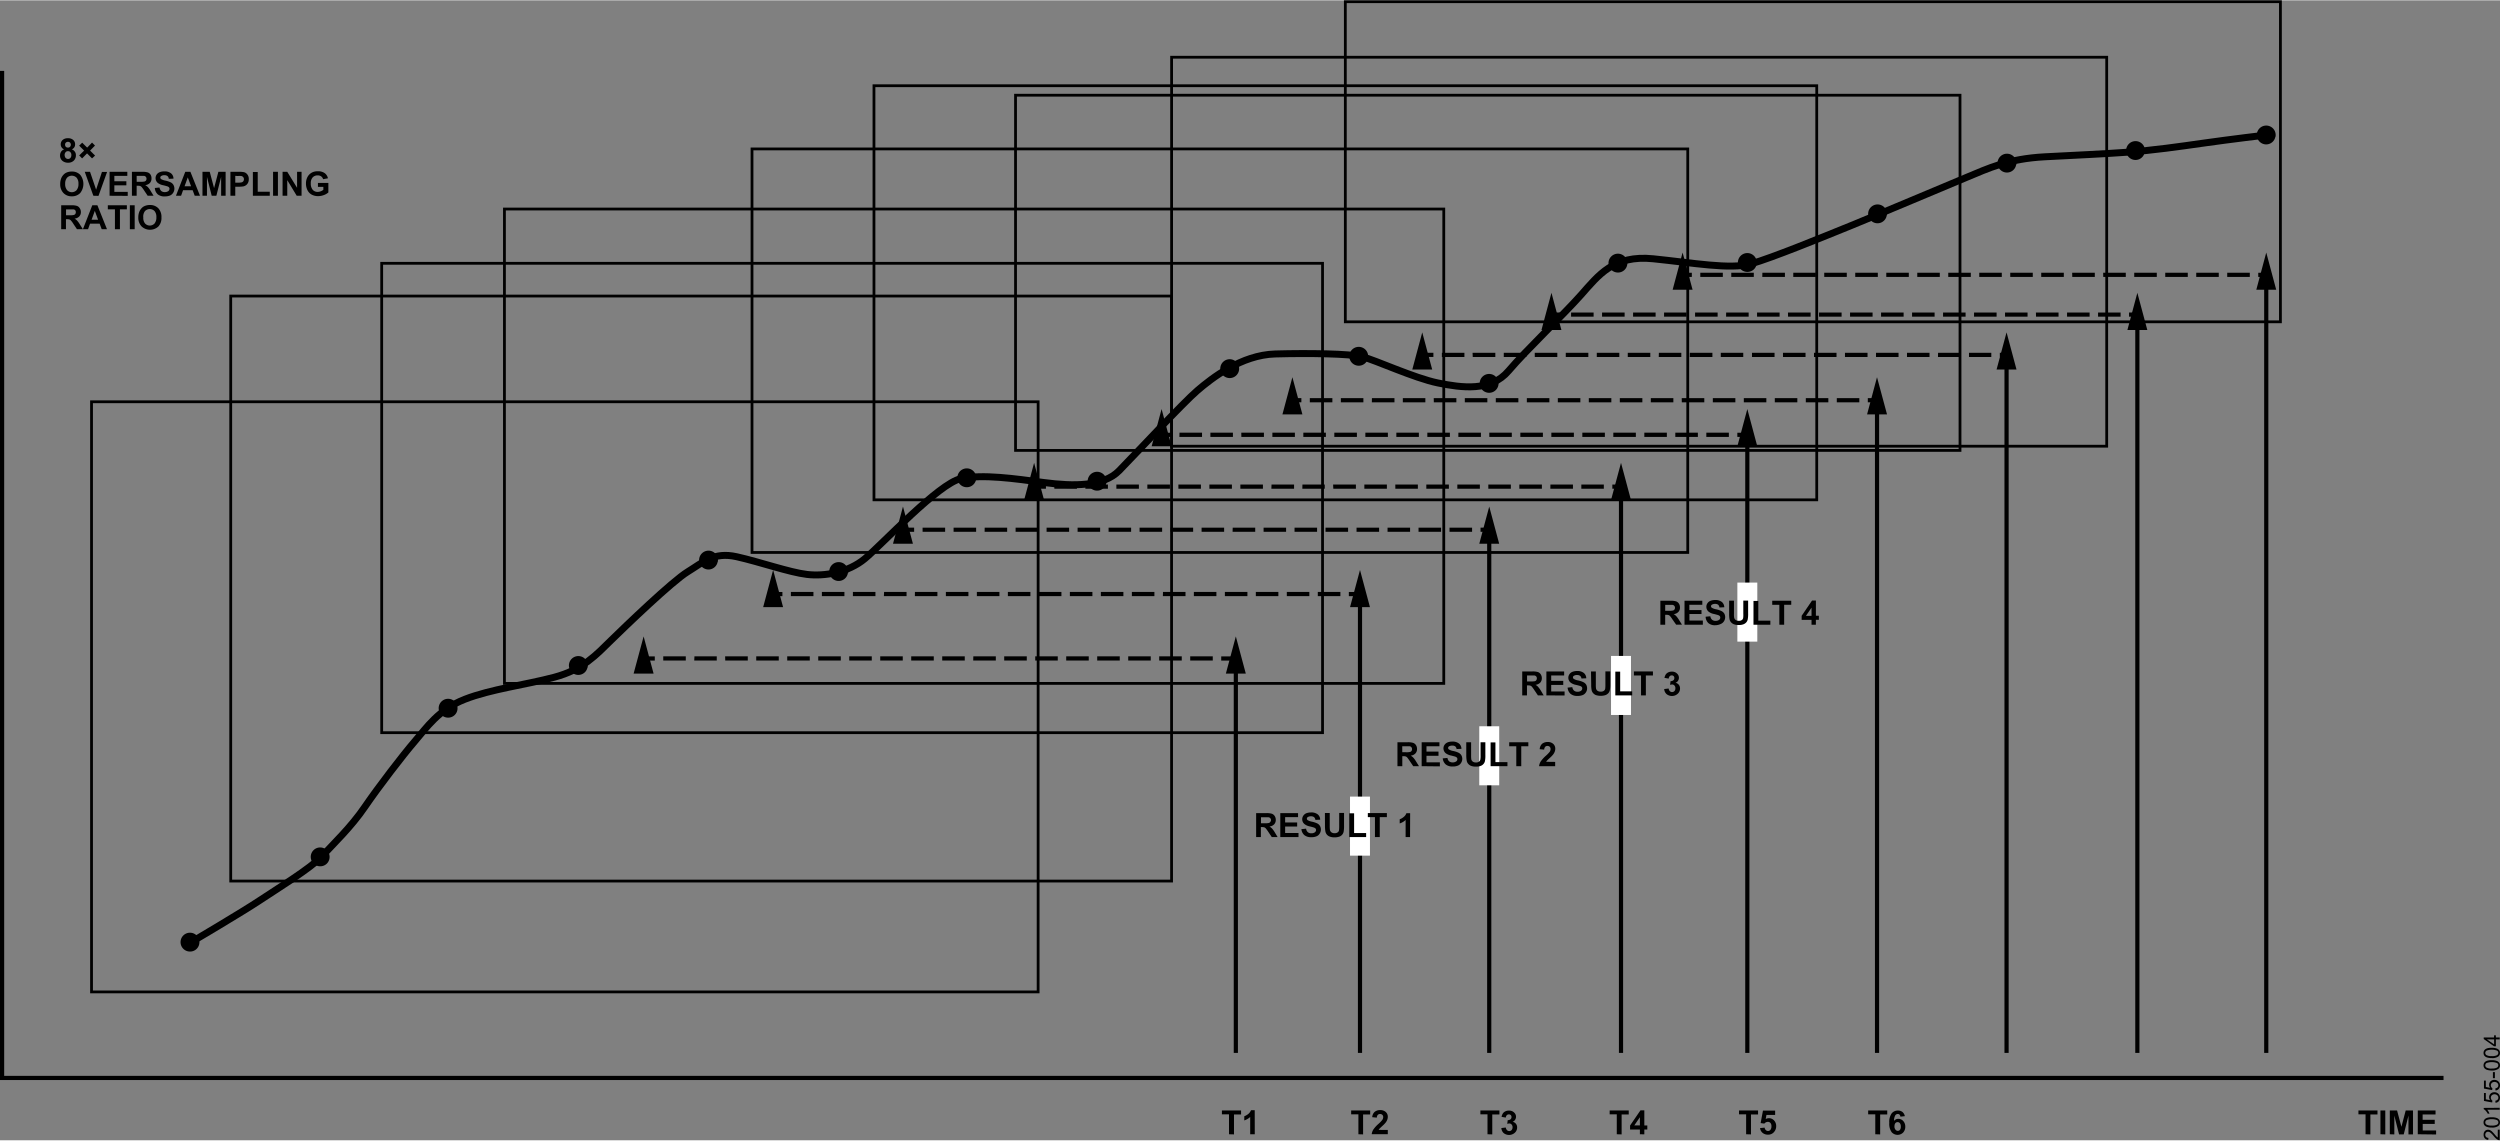 <svg id="fdf6cf4b-6026-47da-bdb6-57a73f7ab763" data-name="edb12e8a-6c1c-4593-b268-4cfaf94baf49" xmlns="http://www.w3.org/2000/svg" width="12.45in" height="5.68in" viewBox="0 0 896.4 408.74"><rect x="0" y="0" width="896.4" height="408.74" fill="#808080" stroke="none"/><title>20155-004</title><polyline points="0.75 25.31 0.75 386.4 876.15 386.4" fill="none" stroke="#000" stroke-width="1.5"/><path d="M23,53.56a1.88,1.88,0,0,1-1.22-1.78,2.07,2.07,0,0,1,.67-1.59,2.66,2.66,0,0,1,1.91-.62,2.63,2.63,0,0,1,1.9.62,2,2,0,0,1,.67,1.59,1.86,1.86,0,0,1-.31,1.07,2.08,2.08,0,0,1-.87.71,2.16,2.16,0,0,1,1.09.84,2,2,0,0,1,.37,1.27,2.55,2.55,0,0,1-.76,1.93,2.78,2.78,0,0,1-2,.74,3.1,3.1,0,0,1-2-.61,2.43,2.43,0,0,1-.92-2,2.49,2.49,0,0,1,.35-1.28A2.14,2.14,0,0,1,23,53.56Zm.18,2a1.58,1.58,0,0,0,.35,1.06,1.24,1.24,0,0,0,.87.38,1.15,1.15,0,0,0,.85-.37,1.49,1.49,0,0,0,.33-1.05,1.31,1.31,0,0,0-.34-1,1,1,0,0,0-.86-.37,1,1,0,0,0-.9.42,1.47,1.47,0,0,0-.31.95Zm.16-3.68a1.1,1.1,0,0,0,.27.77,1.07,1.07,0,0,0,.75.27,1,1,0,0,0,.75-.28,1.14,1.14,0,0,0,0-1.51,1.12,1.12,0,0,0-1.49,0,1,1,0,0,0-.29.77Z" transform="translate(0 -0.11)"/><path d="M28.39,55.73,30.16,54l-1.78-1.77,1.09-1.07,1.78,1.77L33,51.12l1.06,1.07L32.3,54l1.79,1.79-1.09,1L31.21,55l-1.77,1.8Z" transform="translate(0 -0.11)"/><path d="M21.59,66A5.5,5.5,0,0,1,22,63.8a4.17,4.17,0,0,1,.8-1.18,3.17,3.17,0,0,1,1.11-.77,4.53,4.53,0,0,1,1.85-.34,4,4,0,0,1,3,1.17,5.25,5.25,0,0,1,0,6.53,4,4,0,0,1-3,1.18,4,4,0,0,1-3-1.17A4.45,4.45,0,0,1,21.59,66Zm1.78-.06a3.27,3.27,0,0,0,.68,2.23,2.32,2.32,0,0,0,3.25.16c.06,0,.11-.11.16-.16a3.29,3.29,0,0,0,.67-2.24,3.16,3.16,0,0,0-.65-2.2,2.4,2.4,0,0,0-3.39-.06l-.06.06a3.28,3.28,0,0,0-.66,2.16Z" transform="translate(0 -0.11)"/><path d="M33.47,70.19,30.39,61.6h1.89L34.46,68l2.1-6.36H38.4l-3.08,8.59Z" transform="translate(0 -0.11)"/><path d="M39.29,70.19V61.6h6.36v1.46H41V65h4.31v1.45H41v2.34h4.8v1.44Z" transform="translate(0 -0.11)"/><path d="M47.3,70.19V61.6H51a6.44,6.44,0,0,1,2,.23,1.94,1.94,0,0,1,1,.83A2.49,2.49,0,0,1,54.32,64a2.3,2.3,0,0,1-.57,1.6,2.81,2.81,0,0,1-1.7.79,3.75,3.75,0,0,1,1,.72,8.68,8.68,0,0,1,1,1.4l1,1.67H52.94l-1.25-1.87a12.6,12.6,0,0,0-.91-1.26,1.47,1.47,0,0,0-.53-.36,3.22,3.22,0,0,0-.87-.09H49v3.58Zm1.71-5h1.3a6.8,6.8,0,0,0,1.56-.12,1.05,1.05,0,0,0,.49-.36,1.15,1.15,0,0,0,.17-.65,1,1,0,0,0-.88-1H49Z" transform="translate(0 -0.11)"/><path d="M55.52,67.4l1.68-.17a2.16,2.16,0,0,0,.62,1.25,1.9,1.9,0,0,0,1.26.4,2.08,2.08,0,0,0,1.26-.35,1.1,1.1,0,0,0,.43-.83.75.75,0,0,0-.18-.52,1.31,1.31,0,0,0-.63-.37c-.2-.07-.66-.2-1.39-.38a4.57,4.57,0,0,1-2-.85,2.23,2.23,0,0,1-.79-1.73,2.26,2.26,0,0,1,1.44-2.09,4.08,4.08,0,0,1,1.69-.3,3.57,3.57,0,0,1,2.44.71,2.43,2.43,0,0,1,.85,1.89l-1.68.06a1.41,1.41,0,0,0-.48-1,1.71,1.71,0,0,0-1.1-.29,1.89,1.89,0,0,0-1.18.31.64.64,0,0,0-.28.54.68.68,0,0,0,.26.52,5,5,0,0,0,1.6.57,8.38,8.38,0,0,1,1.87.62,2.34,2.34,0,0,1,.95.87,2.73,2.73,0,0,1-.07,2.86,2.51,2.51,0,0,1-1.16,1,5.17,5.17,0,0,1-1.87.31,3.74,3.74,0,0,1-2.5-.75A3.24,3.24,0,0,1,55.52,67.4Z" transform="translate(0 -0.11)"/><path d="M71.71,70.19H69.82l-.75-2H65.64l-.71,2H63.09l3.34-8.59h1.84Zm-3.2-3.4-1.18-3.18-1.16,3.18Z" transform="translate(0 -0.11)"/><path d="M72.6,70.19V61.6h2.6l1.56,5.86L78.3,61.6h2.6v8.59H79.29V63.43l-1.71,6.76H75.91l-1.7-6.76v6.76Z" transform="translate(0 -0.11)"/><path d="M82.62,70.19V61.6H85.4a9.57,9.57,0,0,1,2.07.13,2.2,2.2,0,0,1,1.23.84,2.51,2.51,0,0,1,.5,1.68,2.67,2.67,0,0,1-.29,1.33,2.43,2.43,0,0,1-.72.84,2.72,2.72,0,0,1-.9.41,10.89,10.89,0,0,1-1.8.12H84.36v3.24Zm1.74-7.13v2.43h1a4.87,4.87,0,0,0,1.37-.13,1.12,1.12,0,0,0,.54-.42,1.16,1.16,0,0,0,.19-.67,1.07,1.07,0,0,0-.27-.77,1.15,1.15,0,0,0-.7-.39,8.69,8.69,0,0,0-1.25,0Z" transform="translate(0 -0.11)"/><path d="M90.67,70.19V61.67h1.74v7.08h4.32v1.44Z" transform="translate(0 -0.11)"/><path d="M97.91,70.19V61.6h1.74v8.59Z" transform="translate(0 -0.11)"/><path d="M101.32,70.19V61.6H103l3.52,5.74V61.6h1.61v8.59h-1.74L103,64.59v5.6Z" transform="translate(0 -0.11)"/><path d="M114,67V65.59h3.74V69a5,5,0,0,1-1.58.93,6,6,0,0,1-2.09.4,4.8,4.8,0,0,1-2.35-.57,3.6,3.6,0,0,1-1.51-1.65,5.2,5.2,0,0,1-.5-2.29,4.81,4.81,0,0,1,.56-2.39,3.81,3.81,0,0,1,1.65-1.6,4.31,4.31,0,0,1,2-.42,4,4,0,0,1,2.5.67,3,3,0,0,1,1.16,1.85l-1.72.32a2,2,0,0,0-.69-1,2.08,2.08,0,0,0-1.25-.36,2.33,2.33,0,0,0-1.81.72,3,3,0,0,0-.67,2.14,3.38,3.38,0,0,0,.68,2.29,2.28,2.28,0,0,0,1.78.77,3.17,3.17,0,0,0,1.1-.22,4.1,4.1,0,0,0,.94-.52V67Z" transform="translate(0 -0.11)"/><path d="M21.94,82.19V73.6h3.65a6.16,6.16,0,0,1,2,.23,1.94,1.94,0,0,1,1,.83A2.35,2.35,0,0,1,29,76a2.26,2.26,0,0,1-.57,1.6,2.68,2.68,0,0,1-1.7.79,3.8,3.8,0,0,1,.93.72,9.35,9.35,0,0,1,1,1.4l1.05,1.67H27.59l-1.25-1.87a8.84,8.84,0,0,0-.92-1.26,1.25,1.25,0,0,0-.52-.36A3.18,3.18,0,0,0,24,78.6h-.35v3.58Zm1.74-5H25a6.46,6.46,0,0,0,1.52-.12,1.05,1.05,0,0,0,.49-.36,1.15,1.15,0,0,0,.17-.65,1,1,0,0,0-.23-.7,1,1,0,0,0-.65-.29H23.68Z" transform="translate(0 -0.11)"/><path d="M38.36,82.19H36.47l-.75-2H32.29l-.72,2H29.73l3.36-8.59h1.83Zm-3.19-3.4L34,75.61l-1.16,3.18Z" transform="translate(0 -0.11)"/><path d="M41.21,82.19V75.06H38.66V73.6h6.83v1.46H43v7.13Z" transform="translate(0 -0.11)"/><path d="M46.56,82.19V73.6h1.73v8.59Z" transform="translate(0 -0.11)"/><path d="M49.59,78A5.5,5.5,0,0,1,50,75.8a4.17,4.17,0,0,1,.8-1.18,3,3,0,0,1,1.12-.77,4.53,4.53,0,0,1,1.85-.34,4,4,0,0,1,3,1.17A4.54,4.54,0,0,1,57.89,78a4.46,4.46,0,0,1-1.1,3.21,4.42,4.42,0,0,1-6,0A4.43,4.43,0,0,1,49.59,78Zm1.79-.06A3.17,3.17,0,0,0,52,80.12a2.31,2.31,0,0,0,3.25.17h0c.06,0,.11-.11.16-.16a3.35,3.35,0,0,0,.66-2.24,3.21,3.21,0,0,0-.65-2.2,2.39,2.39,0,0,0-3.38-.06h0l-.06.06a3.22,3.22,0,0,0-.61,2.21Z" transform="translate(0 -0.11)"/><path d="M440.67,406.7v-7.14h-2.54v-1.4H445v1.45h-2.54v7.14Z" transform="translate(0 -0.11)"/><path d="M449.91,406.7h-1.64v-6.2a5.62,5.62,0,0,1-2.12,1.24v-1.49a5.28,5.28,0,0,0,1.4-.8,3.06,3.06,0,0,0,1-1.37h1.34Z" transform="translate(0 -0.11)"/><path d="M487.07,406.7v-7.14h-2.6v-1.4h6.82v1.45h-2.54v7.14Z" transform="translate(0 -0.11)"/><path d="M497.61,405.16v1.53h-5.77a4,4,0,0,1,.56-1.64,11,11,0,0,1,1.85-2.06,10.73,10.73,0,0,0,1.37-1.41,1.79,1.79,0,0,0,.34-1,1.1,1.1,0,0,0-.3-.84,1.25,1.25,0,0,0-1.64,0,1.66,1.66,0,0,0-.35,1l-1.64-.16a2.7,2.7,0,0,1,.92-1.95,3,3,0,0,1,1.93-.59,2.81,2.81,0,0,1,2,.68,2.23,2.23,0,0,1,.73,1.71,3,3,0,0,1-.21,1.1,4,4,0,0,1-.66,1.1,10.1,10.1,0,0,1-1.08,1.09c-.52.48-.84.8-1,.95a3.9,3.9,0,0,0-.34.46Z" transform="translate(0 -0.11)"/><path d="M533.36,406.7v-7.14h-2.55v-1.4h6.83v1.45h-2.57v7.14Z" transform="translate(0 -0.11)"/><path d="M579.71,406.7v-7.14h-2.55v-1.4H584v1.45h-2.55v7.14Z" transform="translate(0 -0.11)"/><path d="M588,406.7V405h-3.52v-1.44l3.73-5.45h1.38v5.44h1.07V405h-1.07v1.73Zm0-3.18v-2.93l-2,2.93Z" transform="translate(0 -0.11)"/><path d="M626.09,406.7v-7.14h-2.55v-1.4h6.83v1.45h-2.54v7.14Z" transform="translate(0 -0.11)"/><path d="M631.09,404.49l1.64-.17a1.38,1.38,0,0,0,.42.88,1.11,1.11,0,0,0,1.58,0l.09-.1a2,2,0,0,0,.35-1.26,1.76,1.76,0,0,0-.35-1.19,1.23,1.23,0,0,0-.92-.4,1.68,1.68,0,0,0-1.28.63l-1.33-.19.84-4.47h4.36v1.54h-3.11l-.26,1.46a2.62,2.62,0,0,1,1.13-.28,2.44,2.44,0,0,1,1.85.8,2.89,2.89,0,0,1,.77,2.07,3.06,3.06,0,0,1-.62,1.89,2.71,2.71,0,0,1-2.33,1.14,2.89,2.89,0,0,1-1.93-.64A2.62,2.62,0,0,1,631.09,404.49Z" transform="translate(0 -0.11)"/><path d="M672.4,406.7v-7.14h-2.55v-1.4h6.84v1.45h-2.54v7.14Z" transform="translate(0 -0.11)"/><path d="M683,400.21l-1.59.18a1.26,1.26,0,0,0-.31-.73.91.91,0,0,0-.63-.23,1.1,1.1,0,0,0-.89.47,3.79,3.79,0,0,0-.45,2,1.91,1.91,0,0,1,1.53-.73,2.33,2.33,0,0,1,1.77.79,2.9,2.9,0,0,1,.73,2,3,3,0,0,1-.77,2.12,2.82,2.82,0,0,1-4,0v0a1.07,1.07,0,0,1-.14-.16,5.13,5.13,0,0,1-.83-3.32,5.25,5.25,0,0,1,.87-3.4,2.79,2.79,0,0,1,2.27-1,2.5,2.5,0,0,1,1.62.54A2.62,2.62,0,0,1,683,400.21Zm-3.73,3.6a1.83,1.83,0,0,0,.37,1.24,1.11,1.11,0,0,0,.84.43,1,1,0,0,0,.77-.36,1.78,1.78,0,0,0,.3-1.17,1.93,1.93,0,0,0-.33-1.23,1.08,1.08,0,0,0-1.5-.13l-.12.13a1.63,1.63,0,0,0-.3,1.09Z" transform="translate(0 -0.11)"/><path d="M848.19,406.7v-7.14h-2.55v-1.4h6.83v1.45h-2.55v7.14Z" transform="translate(0 -0.11)"/><path d="M853.53,406.7v-8.54h1.74v8.59Z" transform="translate(0 -0.11)"/><path d="M856.89,406.7v-8.54h2.6l1.56,5.86,1.54-5.86h2.61v8.59h-1.62V400l-1.7,6.76h-1.67l-1.7-6.76v6.76Z" transform="translate(0 -0.11)"/><path d="M866.92,406.7v-8.54h6.37v1.45h-4.63v1.91H873V403h-4.31v2.33h4.8v1.45Z" transform="translate(0 -0.11)"/><path d="M68.46,337.88s18.63-11,24.48-14.91,18.58-11.69,22.59-16.05,10.32-10.33,15.25-17.55,13.65-18.57,17.89-23.5,8.6-11.47,18-15.14,21.78-5.16,32.1-7.91,15.13-8.15,20.29-13.19S241,208.42,246.6,205s9.29-7.22,17.54-5.38,18.92,5.61,25.23,6.35,14.68-.63,20.75-5.66,26.49-27,34.4-28.68,19.27,0,29.82,1.39,21.32,1.49,26.94-4.25,23-24.42,28.1-28.78,15.71-12.73,27.85-13.07,26.61-.11,31.2,1,18.68,7.68,27.17,9.4,18.91,3.21,25.33-4.35,19.62-20.07,25.93-27.18,11.69-14.45,25.91-13,27.64,3.9,35,1.83,25.57-9.51,36-13.75S696.93,67,705,63.65s15-6.72,28.21-7.43,19.84-.94,29.36-1.63,18.57-2,27.86-3.32,22.25-2.87,22.25-2.87" transform="translate(0 -0.11)" fill="none" stroke="#000" stroke-linecap="round" stroke-linejoin="round" stroke-width="2.5"/><path d="M71,337.88h0a2.88,2.88,0,1,0-3,2.81h.08A2.84,2.84,0,0,0,71,337.93Z" transform="translate(0 -0.11)" stroke="#000" stroke-miterlimit="14.3" stroke-width="1"/><path d="M117.68,307.3h0a2.88,2.88,0,1,0-2.94,2.82h.07a2.84,2.84,0,0,0,2.87-2.81Z" transform="translate(0 -0.11)" stroke="#000" stroke-miterlimit="14.3" stroke-width="1"/><path d="M163.55,254h0a2.88,2.88,0,1,0-2.94,2.82h.07a2.84,2.84,0,0,0,2.87-2.81Z" transform="translate(0 -0.11)" stroke="#000" stroke-miterlimit="14.3" stroke-width="1"/><path d="M210.25,238.7h0a2.88,2.88,0,1,0-3,2.8h.09a2.84,2.84,0,0,0,2.87-2.81h0Z" transform="translate(0 -0.11)" stroke="#000" stroke-miterlimit="14.3" stroke-width="1"/><path d="M256.93,200.9h0a2.88,2.88,0,1,0-3,2.8H254a2.84,2.84,0,0,0,2.87-2.8h.05Z" transform="translate(0 -0.11)" stroke="#000" stroke-miterlimit="14.3" stroke-width="1"/><path d="M303.6,205h0a2.88,2.88,0,1,0-3,2.81h.07a2.84,2.84,0,0,0,2.88-2.79h.05Z" transform="translate(0 -0.11)" stroke="#000" stroke-miterlimit="14.3" stroke-width="1"/><path d="M349.53,171.39h0a2.88,2.88,0,1,0-2.95,2.81h.08a2.86,2.86,0,0,0,2.87-2.81Z" transform="translate(0 -0.11)" stroke="#000" stroke-miterlimit="14.3" stroke-width="1"/><path d="M396.25,172.62h0a2.88,2.88,0,1,0-3,2.8h.08A2.86,2.86,0,0,0,396.25,172.62Z" transform="translate(0 -0.11)" stroke="#000" stroke-miterlimit="14.3" stroke-width="1"/><path d="M443.8,132.25h0a2.88,2.88,0,1,0-2.95,2.81h.07a2.86,2.86,0,0,0,2.88-2.8h0Z" transform="translate(0 -0.11)" stroke="#000" stroke-miterlimit="14.3" stroke-width="1"/><path d="M490.07,127.82h0a2.88,2.88,0,1,0-2.95,2.81h.07a2.85,2.85,0,0,0,2.88-2.8Z" transform="translate(0 -0.11)" stroke="#000" stroke-miterlimit="14.3" stroke-width="1"/><path d="M536.82,137.53h0a2.88,2.88,0,1,0-3,2.81H534A2.86,2.86,0,0,0,536.82,137.53Z" transform="translate(0 -0.11)" stroke="#000" stroke-miterlimit="14.3" stroke-width="1"/><path d="M583,94.41h0a2.88,2.88,0,1,0-3,2.81h0a2.85,2.85,0,0,0,3-2.68Z" transform="translate(0 -0.11)" stroke="#000" stroke-miterlimit="14.3" stroke-width="1"/><path d="M629.4,94.19h0A2.88,2.88,0,1,0,626.45,97h.07a2.83,2.83,0,0,0,2.88-2.78v0Z" transform="translate(0 -0.11)" stroke="#000" stroke-miterlimit="14.3" stroke-width="1"/><path d="M676.1,76.75h0a2.88,2.88,0,1,0-3,2.81h.07a2.85,2.85,0,0,0,2.88-2.8Z" transform="translate(0 -0.11)" stroke="#000" stroke-miterlimit="14.3" stroke-width="1"/><path d="M722.5,58.56h0a2.88,2.88,0,1,0-3,2.81h.08a2.84,2.84,0,0,0,2.87-2.81h0Z" transform="translate(0 -0.11)" stroke="#000" stroke-miterlimit="14.3" stroke-width="1"/><path d="M768.6,54.05h0a2.88,2.88,0,1,0-3,2.81h.08a2.84,2.84,0,0,0,2.87-2.81h.05Z" transform="translate(0 -0.11)" stroke="#000" stroke-miterlimit="14.3" stroke-width="1"/><path d="M815.46,48.47h0a2.88,2.88,0,1,0-3,2.81h.08a2.85,2.85,0,0,0,2.87-2.81Z" transform="translate(0 -0.11)" stroke="#000" stroke-miterlimit="14.3" stroke-width="1"/><rect x="32.82" y="143.95" width="339.41" height="211.6" fill="none" stroke="#000" stroke-width="1"/><rect x="82.73" y="106.04" width="337.35" height="209.76" fill="none" stroke="#000" stroke-width="1"/><rect x="136.86" y="94.3" width="337.35" height="168.3" fill="none" stroke="#000" stroke-width="1"/><rect x="180.87" y="74.84" width="336.81" height="170.09" fill="none" stroke="#000" stroke-width="1"/><rect x="269.64" y="53.29" width="335.52" height="144.69" fill="none" stroke="#000" stroke-width="1"/><rect x="313.37" y="30.63" width="338.04" height="148.48" fill="none" stroke="#000" stroke-width="1"/><rect x="364.13" y="34.03" width="338.65" height="127.36" fill="none" stroke="#000" stroke-width="1"/><rect x="420.09" y="20.41" width="335.29" height="139.47" fill="none" stroke="#000" stroke-width="1"/><rect x="482.38" y="0.5" width="335.29" height="114.78" fill="none" stroke="#000" stroke-width="1"/><polygon points="234.35 241.41 230.78 228.08 227.19 241.41 234.35 241.41"/><polygon points="280.78 217.58 277.21 204.25 273.64 217.58 280.78 217.58"/><polygon points="327.34 194.86 323.77 181.52 320.19 194.86 327.34 194.86"/><polygon points="374.36 179.18 370.79 165.84 367.21 179.18 374.36 179.18"/><polygon points="420.08 159.9 416.5 146.55 412.94 159.9 420.08 159.9"/><polygon points="466.99 148.47 463.4 135.14 459.83 148.47 466.99 148.47"/><polygon points="513.53 132.39 509.96 119.06 506.39 132.39 513.53 132.39"/><polygon points="559.86 118.21 556.29 104.88 552.71 118.21 559.86 118.21"/><polygon points="606.89 103.78 603.31 90.44 599.74 103.78 606.89 103.78"/><polygon points="446.69 241.41 443.12 228.08 439.55 241.41 446.69 241.41"/><polygon points="491.21 217.58 487.64 204.25 484.07 217.58 491.21 217.58"/><polygon points="537.55 194.86 533.98 181.52 530.41 194.86 537.55 194.86"/><polygon points="584.8 179.18 581.23 165.84 577.65 179.18 584.8 179.18"/><polygon points="630.09 159.9 626.52 146.55 622.95 159.9 630.09 159.9"/><polygon points="676.61 148.47 673.02 135.14 669.46 148.47 676.61 148.47"/><polygon points="723.04 132.39 719.47 119.06 715.89 132.39 723.04 132.39"/><polygon points="769.94 118.21 766.37 104.88 762.8 118.21 769.94 118.21"/><polygon points="816.16 103.78 812.59 90.44 809.02 103.78 816.16 103.78"/><line x1="443.12" y1="236" x2="443.12" y2="377.42" fill="none" stroke="#000" stroke-width="1.5"/><line x1="487.64" y1="212.9" x2="487.64" y2="377.42" fill="none" stroke="#000" stroke-width="1.5"/><line x1="533.98" y1="189.83" x2="533.98" y2="377.42" fill="none" stroke="#000" stroke-width="1.5"/><line x1="581.23" y1="174.39" x2="581.23" y2="377.42" fill="none" stroke="#000" stroke-width="1.5"/><line x1="626.52" y1="156.71" x2="626.52" y2="377.42" fill="none" stroke="#000" stroke-width="1.5"/><line x1="673.03" y1="142.56" x2="673.03" y2="377.42" fill="none" stroke="#000" stroke-width="1.5"/><line x1="719.47" y1="127.13" x2="719.47" y2="377.42" fill="none" stroke="#000" stroke-width="1.5"/><line x1="766.37" y1="114.85" x2="766.37" y2="377.42" fill="none" stroke="#000" stroke-width="1.5"/><line x1="812.59" y1="99.98" x2="812.59" y2="377.42" fill="none" stroke="#000" stroke-width="1.5"/><rect x="484.06" y="285.52" width="7.15" height="21.17" fill="#fff"/><rect x="530.41" y="260.3" width="7.15" height="21.17" fill="#fff"/><rect x="577.65" y="235.08" width="7.15" height="21.17" fill="#fff"/><rect x="622.95" y="208.78" width="7.15" height="21.17" fill="#fff"/><path d="M450.4,300.14v-8.59h3.66a6.41,6.41,0,0,1,2,.23,2,2,0,0,1,1,.83,2.43,2.43,0,0,1,.38,1.35,2.24,2.24,0,0,1-.57,1.6,2.65,2.65,0,0,1-1.7.79,4.71,4.71,0,0,1,.93.72,9.66,9.66,0,0,1,1,1.4l1,1.67h-2.09l-1.25-1.87a15.56,15.56,0,0,0-.92-1.26,1.47,1.47,0,0,0-.52-.36,3.14,3.14,0,0,0-.87-.09h-.35v3.58Zm1.74-4.95h1.28a5.81,5.81,0,0,0,1.56-.11.83.83,0,0,0,.48-.36,1,1,0,0,0-.71-1.68h-2.61Z" transform="translate(0 -0.11)"/><path d="M459.06,300.14v-8.59h6.37V293H460.8v1.9h4.31v1.45H460.8v2.34h4.79v1.44Z" transform="translate(0 -0.11)"/><path d="M466.63,297.3l1.68-.17a2,2,0,0,0,.62,1.25,1.82,1.82,0,0,0,1.26.4,1.94,1.94,0,0,0,1.26-.35,1,1,0,0,0,.43-.83.68.68,0,0,0-.18-.52,1.49,1.49,0,0,0-.63-.37c-.2-.07-.66-.2-1.39-.38a4.48,4.48,0,0,1-1.95-.85,2.26,2.26,0,0,1-.42-3,2.47,2.47,0,0,1,1.07-.88,4.93,4.93,0,0,1,1.69-.29,3.66,3.66,0,0,1,2.44.71,2.46,2.46,0,0,1,.85,1.89l-1.73.07a1.44,1.44,0,0,0-.48-1,1.84,1.84,0,0,0-1.1-.29,2.15,2.15,0,0,0-1.18.31.72.72,0,0,0-.28.54.68.68,0,0,0,.26.52,4.65,4.65,0,0,0,1.6.57,9.12,9.12,0,0,1,1.87.62,2.41,2.41,0,0,1,.95.87,2.66,2.66,0,0,1-.07,2.75,2.32,2.32,0,0,1-1.16,1,4.41,4.41,0,0,1-1.87.31,3.65,3.65,0,0,1-2.5-.75A3.27,3.27,0,0,1,466.63,297.3Z" transform="translate(0 -0.11)"/><path d="M475.06,291.5h1.73v4.64a11.39,11.39,0,0,0,.07,1.44,1.45,1.45,0,0,0,.53.85,1.74,1.74,0,0,0,1.14.32,1.71,1.71,0,0,0,1.12-.31,1.07,1.07,0,0,0,.46-.74,10.13,10.13,0,0,0,.07-1.46v-4.75h1.74V296a11.41,11.41,0,0,1-.14,2.19,2.36,2.36,0,0,1-1.52,1.78,4.72,4.72,0,0,1-1.67.27,4.57,4.57,0,0,1-1.86-.3,2.4,2.4,0,0,1-1-.73,2.58,2.58,0,0,1-.48-1,11.32,11.32,0,0,1-.17-2.18Z" transform="translate(0 -0.11)"/><path d="M483.79,300.14v-8.52h1.74v7.08h4.31v1.44Z" transform="translate(0 -0.11)"/><path d="M493,300.14V293h-2.55v-1.46h6.83V293h-2.55v7.13Z" transform="translate(0 -0.11)"/><path d="M505.59,300.14H504V294a5.42,5.42,0,0,1-2.12,1.25v-1.5a4.32,4.32,0,0,0,1.4-.8,2.92,2.92,0,0,0,1-1.37h1.34Z" transform="translate(0 -0.11)"/><path d="M501.07,274.72v-8.58h3.65a6.1,6.1,0,0,1,2,.23,2,2,0,0,1,1,.82,2.43,2.43,0,0,1,.37,1.36,2.24,2.24,0,0,1-.57,1.59,2.62,2.62,0,0,1-1.7.8,4.13,4.13,0,0,1,.93.72,8.43,8.43,0,0,1,1,1.39l1.05,1.68h-2.07l-1.26-1.87a13.35,13.35,0,0,0-.91-1.26,1.35,1.35,0,0,0-.52-.36,3.21,3.21,0,0,0-.88-.1h-.35v3.59Zm1.73-5h1.27a5.81,5.81,0,0,0,1.56-.11.93.93,0,0,0,.49-.36,1,1,0,0,0,.18-.64,1,1,0,0,0-.24-.7,1,1,0,0,0-.65-.34h-2.62Z" transform="translate(0 -0.11)"/><path d="M509.75,274.72v-8.58h6.37v1.45h-4.64v1.91h4.31V271h-4.31v2.34h4.8v1.45Z" transform="translate(0 -0.11)"/><path d="M517.31,271.92l1.69-.16a2.1,2.1,0,0,0,.62,1.25,2.33,2.33,0,0,0,2.52,0,1,1,0,0,0,.42-.83.79.79,0,0,0-.18-.52,1.45,1.45,0,0,0-.62-.37c-.2-.07-.67-.19-1.39-.37a4.93,4.93,0,0,1-2-.85,2.28,2.28,0,0,1-.42-3,2.48,2.48,0,0,1,1.08-.87,4.47,4.47,0,0,1,1.69-.3,3.7,3.7,0,0,1,2.43.71,2.43,2.43,0,0,1,.86,1.89l-1.73.08a1.53,1.53,0,0,0-.48-.95,1.71,1.71,0,0,0-1.1-.29,2.15,2.15,0,0,0-1.18.31.66.66,0,0,0-.28.53.68.68,0,0,0,.26.52,4.36,4.36,0,0,0,1.59.58,8.53,8.53,0,0,1,1.87.61,2.44,2.44,0,0,1,1,.88,2.64,2.64,0,0,1-.06,2.75,2.41,2.41,0,0,1-1.16,1,4.57,4.57,0,0,1-1.87.31,3.72,3.72,0,0,1-2.51-.75A3.35,3.35,0,0,1,517.31,271.92Z" transform="translate(0 -0.11)"/><path d="M525.74,266.14h1.74v4.65a11.4,11.4,0,0,0,.06,1.44,1.39,1.39,0,0,0,.53.84,1.77,1.77,0,0,0,1.15.32,1.67,1.67,0,0,0,1.11-.3,1.09,1.09,0,0,0,.45-.74,7.9,7.9,0,0,0,.08-1.46v-4.75h1.73v4.51a10,10,0,0,1-.14,2.18,2.18,2.18,0,0,1-.52,1.08,2.34,2.34,0,0,1-1,.7,4,4,0,0,1-1.65.26,4.61,4.61,0,0,1-1.87-.28,2.78,2.78,0,0,1-1-.74,2.39,2.39,0,0,1-.49-1,11.32,11.32,0,0,1-.17-2.18Z" transform="translate(0 -0.11)"/><path d="M534.47,274.72V266.2h1.73v7.07h4.31v1.45Z" transform="translate(0 -0.11)"/><path d="M543.68,274.72v-7.14h-2.54v-1.44H548v1.45h-2.54v7.14Z" transform="translate(0 -0.11)"/><path d="M557.62,273.19v1.53h-5.77a4.1,4.1,0,0,1,.56-1.65,11.7,11.7,0,0,1,1.85-2.06,12.07,12.07,0,0,0,1.37-1.4,1.72,1.72,0,0,0,.34-1,1.17,1.17,0,0,0-.3-.85,1.14,1.14,0,0,0-.81-.29,1,1,0,0,0-.82.31,1.68,1.68,0,0,0-.36,1l-1.6-.14a2.75,2.75,0,0,1,.92-2,3.22,3.22,0,0,1,1.94-.59,2.81,2.81,0,0,1,2,.69,2.28,2.28,0,0,1,.72,1.7,3,3,0,0,1-.21,1.11,3.94,3.94,0,0,1-.65,1.1,10.1,10.1,0,0,1-1.08,1.09c-.52.48-.85.79-1,.95a5,5,0,0,0-.34.46Z" transform="translate(0 -0.11)"/><path d="M545.81,249.34v-8.59h3.65a6.41,6.41,0,0,1,2,.23,2,2,0,0,1,1,.83,2.51,2.51,0,0,1,.38,1.35,2.28,2.28,0,0,1-.57,1.6,2.81,2.81,0,0,1-1.7.79,4.13,4.13,0,0,1,.93.72,11.08,11.08,0,0,1,1,1.39l1,1.68h-2.07l-1.26-1.87a13.35,13.35,0,0,0-.91-1.26,1.35,1.35,0,0,0-.52-.36,3.14,3.14,0,0,0-.87-.1h-.36v3.59Zm1.73-5h1.29a6.75,6.75,0,0,0,1.56-.1.94.94,0,0,0,.48-.37,1.19,1.19,0,0,0,.18-.64,1.05,1.05,0,0,0-.23-.7,1.14,1.14,0,0,0-.66-.34h-2.62Z" transform="translate(0 -0.11)"/><path d="M554.47,249.34v-8.59h6.37v1.45H556.2v1.94h4.32v1.45H556.2v2.33H561v1.45Z" transform="translate(0 -0.11)"/><path d="M562.08,246.55l1.69-.17a2,2,0,0,0,.62,1.25,1.82,1.82,0,0,0,1.26.4,1.94,1.94,0,0,0,1.26-.36,1,1,0,0,0,.42-.83.75.75,0,0,0-.17-.51,1.41,1.41,0,0,0-.63-.38c-.2-.07-.66-.19-1.39-.37a4.51,4.51,0,0,1-2-.85,2.24,2.24,0,0,1-.8-1.73,2.2,2.2,0,0,1,.38-1.23,2.28,2.28,0,0,1,1.07-.87,4.28,4.28,0,0,1,1.69-.3,3.58,3.58,0,0,1,2.43.71,2.49,2.49,0,0,1,.86,1.9l-1.73.07a1.44,1.44,0,0,0-.48-.95,1.77,1.77,0,0,0-1.1-.29,1.91,1.91,0,0,0-1.18.31.61.61,0,0,0-.28.53.65.65,0,0,0,.26.52,4.36,4.36,0,0,0,1.59.58,8.13,8.13,0,0,1,1.88.62,2.41,2.41,0,0,1,1,.87,2.66,2.66,0,0,1,.34,1.37,2.51,2.51,0,0,1-.41,1.38,2.41,2.41,0,0,1-1.16,1,4.75,4.75,0,0,1-1.87.31,3.71,3.71,0,0,1-2.5-.75A3.29,3.29,0,0,1,562.08,246.55Z" transform="translate(0 -0.11)"/><path d="M570.47,240.75h1.73v4.65a11.4,11.4,0,0,0,.06,1.44,1.43,1.43,0,0,0,.54.85,1.87,1.87,0,0,0,1.19.3,1.73,1.73,0,0,0,1.11-.3,1.21,1.21,0,0,0,.46-.74,10.13,10.13,0,0,0,.07-1.46v-4.75h1.74v4.51a12.28,12.28,0,0,1-.14,2.19,2.42,2.42,0,0,1-.52,1.08,2.79,2.79,0,0,1-1,.7,5.72,5.72,0,0,1-3.52,0,2.67,2.67,0,0,1-1-.74,2.38,2.38,0,0,1-.48-.95,10.52,10.52,0,0,1-.17-2.18Z" transform="translate(0 -0.11)"/><path d="M579.19,249.34v-8.52h1.74v7.07h4.31v1.45Z" transform="translate(0 -0.11)"/><path d="M588.41,249.34V242.2h-2.55v-1.45h6.82v1.45h-2.54v7.14Z" transform="translate(0 -0.11)"/><path d="M596.72,247.06l1.59-.19a1.65,1.65,0,0,0,.41.93,1.17,1.17,0,0,0,1.66,0v0a1.44,1.44,0,0,0,.35-1,1.37,1.37,0,0,0-.34-1,1.08,1.08,0,0,0-.81-.37,3.36,3.36,0,0,0-.76.13l.18-1.34a1.43,1.43,0,0,0,1-.29,1,1,0,0,0,.35-.82.87.87,0,0,0-.8-.94h-.14a1,1,0,0,0-.72.29,1.47,1.47,0,0,0-.36.86l-1.52-.26a3.6,3.6,0,0,1,.48-1.25,2.34,2.34,0,0,1,.89-.73,3,3,0,0,1,1.28-.26,2.51,2.51,0,0,1,1.94.77,2,2,0,0,1,.08,2.76,1.88,1.88,0,0,1-.71.47,2,2,0,0,1,1.62,2,2.51,2.51,0,0,1-.82,1.93,3.08,3.08,0,0,1-4,.13A2.6,2.6,0,0,1,596.72,247.06Z" transform="translate(0 -0.11)"/><path d="M538.33,404.47l1.59-.19a1.68,1.68,0,0,0,.41.93,1.17,1.17,0,0,0,1.66,0v0a1.46,1.46,0,0,0,.35-1,1.37,1.37,0,0,0-.34-1,1,1,0,0,0-.81-.37,2.88,2.88,0,0,0-.76.13l.18-1.34a1.43,1.43,0,0,0,1-.29,1,1,0,0,0,.35-.82.88.88,0,0,0-.8-.95H541a1,1,0,0,0-.72.29,1.44,1.44,0,0,0-.36.86l-1.52-.26a3.53,3.53,0,0,1,.48-1.25,2.25,2.25,0,0,1,.89-.73,2.7,2.7,0,0,1,1.28-.26,2.48,2.48,0,0,1,1.94.77,2,2,0,0,1,.08,2.76,1.88,1.88,0,0,1-.71.47,2,2,0,0,1,1.62,2,2.52,2.52,0,0,1-.82,1.93,3.09,3.09,0,0,1-4,.13A2.62,2.62,0,0,1,538.33,404.47Z" transform="translate(0 -0.11)"/><path d="M595.34,224V215.4H599a6.41,6.41,0,0,1,2,.23,2,2,0,0,1,1,.82,2.5,2.5,0,0,1,.37,1.35,2.22,2.22,0,0,1-.56,1.6,2.56,2.56,0,0,1-1.7.79,4.17,4.17,0,0,1,.93.73,9.58,9.58,0,0,1,1,1.39l1.05,1.68H601l-1.28-1.83a12.29,12.29,0,0,0-.91-1.27,1.33,1.33,0,0,0-.52-.35,3.14,3.14,0,0,0-.87-.1h-.35V224Zm1.73-5h1.29a5.81,5.81,0,0,0,1.56-.11.91.91,0,0,0,.48-.36,1,1,0,0,0,.18-.64,1,1,0,0,0-.89-1h-2.61Z" transform="translate(0 -0.11)"/><path d="M604,224V215.4h6.38v1.45h-4.65v1.9h4.36v1.41h-4.33v2.34h4.81V224Z" transform="translate(0 -0.11)"/><path d="M611.57,221.13l1.69-.16a2,2,0,0,0,.62,1.24,1.77,1.77,0,0,0,1.26.4,2,2,0,0,0,1.26-.35,1,1,0,0,0,.42-.83.92.92,0,0,0-.17-.52,1.59,1.59,0,0,0-.63-.37c-.2-.07-.67-.2-1.39-.38a4.43,4.43,0,0,1-2-.85,2.28,2.28,0,0,1-.25-3.22,2.39,2.39,0,0,1,.9-.65,4.47,4.47,0,0,1,1.69-.3,3.7,3.7,0,0,1,2.43.71,2.51,2.51,0,0,1,.86,1.89l-1.73.08a1.68,1.68,0,0,0-.48-1,1.84,1.84,0,0,0-1.1-.29,2.14,2.14,0,0,0-1.18.32.65.65,0,0,0,0,1.05,4.34,4.34,0,0,0,1.59.57,9.42,9.42,0,0,1,1.88.62,2.66,2.66,0,0,1,1,.88,2.71,2.71,0,0,1-.07,2.75,2.41,2.41,0,0,1-1.16,1,4.54,4.54,0,0,1-1.95.46,3.53,3.53,0,0,1-2.5-.76A3.25,3.25,0,0,1,611.57,221.13Z" transform="translate(0 -0.11)"/><path d="M620,215.37h1.73V220a8.51,8.51,0,0,0,.06,1.43,1.42,1.42,0,0,0,.53.85,1.83,1.83,0,0,0,1.15.32,1.67,1.67,0,0,0,1.11-.3,1.09,1.09,0,0,0,.45-.74,7.79,7.79,0,0,0,.05-1.45v-4.75h1.73v4.51a10.61,10.61,0,0,1-.14,2.18,2.3,2.3,0,0,1-.51,1.08,2.52,2.52,0,0,1-1,.7,3.91,3.91,0,0,1-1.66.26,4.4,4.4,0,0,1-1.86-.28,2.59,2.59,0,0,1-1-.74,2.2,2.2,0,0,1-.48-.95A10,10,0,0,1,620,220Z" transform="translate(0 -0.11)"/><path d="M628.73,224v-8.52h1.73v7.07h4.32V224Z" transform="translate(0 -0.11)"/><path d="M638,224v-7.14h-2.55V215.4h6.82v1.45h-2.54V224Z" transform="translate(0 -0.11)"/><path d="M649.54,224v-1.73H646v-1.47l3.72-5.46h1.39v5.45h1.06v1.45H651.1V224Zm0-3.18v-2.94l-2,2.94Z" transform="translate(0 -0.11)"/><polyline points="230.78 236.75 234.78 236.75 234.78 235.25 230.78 235.25"/><path d="M426.76,236.85h8.09v-1.51h-8.09Zm-11.12,0h8.09v-1.51h-8.09Zm-11.11,0h8.08v-1.51h-8.08Zm-11.12,0h8.09v-1.51h-8.09Zm-11.11,0h8.08v-1.51H382.3Zm-11.11,0h8.08v-1.51h-8.08Zm-11.12,0h8.09v-1.51h-8.1Zm-11.12,0h8.11v-1.51H349Zm-11.11,0h8.08v-1.51h-8.08Zm-11.12,0h8.09v-1.51h-8.09Zm-11.11,0h8.08v-1.51h-8.08Zm-11.11,0h8.08v-1.51H304.5Zm-11.12,0h8.09v-1.51h-8.09Zm-11.12,0h8.09v-1.51h-8.09Zm-11.11,0h8.08v-1.51h-8.08Zm-11.11,0h8.08v-1.51H260Zm-11.12,0H257v-1.51h-8Zm-11.11,0h8.08v-1.51h-8.08Z" transform="translate(0 -0.11)"/><polyline points="437.88 236.75 441.88 236.75 441.88 235.25 437.88 235.25"/><polyline points="276.54 213.65 280.54 213.65 280.54 212.15 276.54 212.15"/><path d="M472.51,213.75h8.1v-1.5h-8.1Zm-11.11,0h8.08v-1.5H461.4Zm-11.11,0h8.08v-1.5h-8.08Zm-11.1,0h8.08v-1.5h-8.08Zm-11.12,0h8.08v-1.5h-8.08Zm-11.11,0h8.11v-1.5H417Zm-11.12,0h8.08v-1.5h-8.08Zm-11.12,0h8.08v-1.5h-8.08Zm-11.11,0h8.08v-1.5h-8.08Zm-11.11,0h8.08v-1.5H372.5Zm-11.12,0h8.08v-1.5h-8.08Zm-11.12,0h8.09v-1.5h-8.09Zm-11.11,0h8.08v-1.5h-8.08Zm-11.12,0h8.08v-1.5h-8.06Zm-11.11,0h8.13v-1.5H317Zm-11.11,0h8.08v-1.5h-8.08Zm-11.12,0h8.08v-1.5h-8.08Zm-11.12,0h8.09v-1.5h-8.09Z" transform="translate(0 -0.11)"/><polyline points="483.64 213.65 487.64 213.65 487.64 212.15 483.64 212.15"/><polyline points="323.77 190.58 327.77 190.58 327.77 189.08 323.77 189.08"/><path d="M519.74,190.69h8.09v-1.5h-8.09Zm-11.11,0h8.08v-1.5h-8.08Zm-11.11,0h8.08v-1.5h-8.08Zm-11.12,0h8.09v-1.5H486.4Zm-11.12,0h8.09v-1.5h-8.09Zm-11.11,0h8.08v-1.5h-8.08Zm-11.1,0h8.07v-1.5h-8.07Zm-11.12,0h8.12v-1.5H442Zm-11.11,0h8.08v-1.5h-8.08Zm-11.11,0h8.08v-1.5h-8.08Zm-11.13,0h8.09v-1.5H408.6Zm-11.11,0h8.08v-1.5h-8.08Zm-11.11,0h8.08v-1.5h-8.08Zm-11.12,0h8.08v-1.5h-8.08Zm-11.11,0h8.08v-1.5h-8.08Zm-11.11,0h8.08v-1.5h-8.06Zm-11.13,0H350v-1.5h-8.08Zm-11.11,0h8.08v-1.5H330.8Z" transform="translate(0 -0.11)"/><polyline points="530.86 190.58 534.86 190.58 534.86 189.08 530.86 189.08"/><polyline points="371.03 175.13 375.03 175.13 375.03 173.63 371.03 173.63"/><path d="M567,175.24h8.07v-1.5H567Zm-11.11,0H564v-1.5h-8.08Zm-11.12,0h8.09v-1.5h-8.09Zm-11.12,0h8.08v-1.5h-8.08Zm-11.11,0h8.08v-1.5h-8.08Zm-11.12,0h8.09v-1.5h-8.09Zm-11.11,0h8.08v-1.5H500.3Zm-11.11,0h8.08v-1.5h-8.08Zm-11.13,0h8.1v-1.5H478Zm-11.11,0H475v-1.5H467Zm-11.1,0H464v-1.5h-8.08Zm-11.12,0h8.09v-1.5h-8.09Zm-11.11,0h8.08v-1.5h-8.08Zm-11.11,0h8.08v-1.5h-8.08Zm-11.13,0h8.1v-1.5h-8.1Zm-11.11,0h8.08v-1.5h-8.08Zm-11.11,0h8.08v-1.5h-8.08Zm-11.12,0h8.09v-1.5H378Z" transform="translate(0 -0.11)"/><polyline points="578.12 175.13 582.12 175.13 582.12 173.63 578.12 173.63"/><polyline points="415.82 156.55 419.83 156.55 419.83 155.05 415.82 155.05"/><path d="M611.82,156.66h8.08v-1.53h-8.08Zm-11.12,0h8.09v-1.53H600.7Zm-11.11,0h8.08v-1.53h-8.08Zm-11.12,0h8.08v-1.53h-8.08Zm-11.11,0h8.08v-1.53h-8.08Zm-11.11,0h8.08v-1.53h-8.08Zm-11.12,0h8.09v-1.53h-8.09Zm-11.12,0h8.06v-1.53H534Zm-11.11,0H531v-1.53h-8.08Zm-11.12,0h8.09v-1.53h-8.09Zm-11.11,0h8.08v-1.53h-8.08Zm-11.11,0h8.08v-1.53h-8.08Zm-11.13,0h8.1v-1.53h-8.1Zm-11.11,0h8.08v-1.53h-8.08Zm-11.1,0h8.07v-1.53h-8.07Zm-11.12,0h8.09v-1.53h-8.12Zm-11.11,0h8.08v-1.53H434Zm-11.11,0H431v-1.53h-8.08Z" transform="translate(0 -0.11)"/><polyline points="622.94 156.55 626.94 156.55 626.94 155.05 622.94 155.05"/><polyline points="462.62 144.14 466.62 144.14 466.62 142.64 462.62 142.64"/><path d="M658.6,144.25h8.08v-1.5H658.6Zm-11.11,0h8.08v-1.5h-8.08Zm-11.12,0h8.08v-1.5h-8.08Zm-11.11,0h8.08v-1.5h-8.08Zm-11.11,0h8.08v-1.5h-8.08Zm-11.13,0h8.07v-1.5H603Zm-11.11,0H600v-1.5h-8.08Zm-11.11,0h8.08v-1.5H580.8Zm-11.12,0h8.08v-1.5h-8.08Zm-11.11,0h8.08v-1.5h-8.08Zm-11.11,0h8.08v-1.5h-8.08Zm-11.13,0h8.09v-1.5h-8.09Zm-11.11,0h8.08v-1.5h-8.08Zm-11.11,0h8.08v-1.5h-8.12Zm-11.12,0h8.08v-1.5H503Zm-11.11,0H500v-1.5h-8.08Zm-11.11,0h8.08v-1.5h-8.08Zm-11.13,0h8.09v-1.5h-8.09Z" transform="translate(0 -0.11)"/><polyline points="669.72 144.14 673.72 144.14 673.72 142.64 669.72 142.64"/><polyline points="509.96 127.88 513.96 127.88 513.96 126.38 509.96 126.38"/><path d="M706,128h8v-1.5h-8Zm-11.12,0H703v-1.5h-8.09Zm-11.11,0h8.08v-1.5h-8.08Zm-11.11,0h8.08v-1.5h-8.08Zm-11.13,0h8.09v-1.5h-8.09Zm-11.11,0h8.08v-1.5h-8.08Zm-11.11,0h8.08v-1.5H639.3Zm-11.12,0h8.09v-1.5h-8.09ZM617,128h8.06v-1.5H617Zm-11.12,0H614v-1.5H605.9Zm-11.12,0h8.09v-1.5h-8.05Zm-11.11,0h8.08v-1.5h-8.08Zm-11.11,0h8.08v-1.5h-8.08Zm-11.12,0h8.09v-1.5h-8.09Zm-11.11,0h8.08v-1.5H550.3Zm-11.12,0h8.09v-1.5h-8.09Zm-11.12,0h8.09v-1.5H528ZM517,128h8.08v-1.5H517Z" transform="translate(0 -0.11)"/><polyline points="717.06 127.88 721.06 127.88 721.06 126.38 717.06 126.38"/><polyline points="556.29 113.44 560.29 113.44 560.29 111.94 556.29 111.94"/><path d="M752.28,113.55h8.08v-1.5h-8.08Zm-11.12,0h8.09v-1.5h-8.09Zm-11.12,0h8.07v-1.5H730Zm-11.11,0H727v-1.5h-8.08Zm-11.12,0h8.09v-1.5h-8.09Zm-11.11,0h8.08v-1.5H696.7Zm-11.11,0h8.08v-1.5h-8.08Zm-11.12,0h8.09v-1.5h-8.09Zm-11.12,0h8.08v-1.5h-8.08Zm-11.11,0h8.08v-1.5h-8.08Zm-11.12,0h8.09v-1.5h-8.12Zm-11.11,0h8.08v-1.5H630Zm-11.11,0H627v-1.5h-8.08Zm-11.12,0h8.09v-1.5h-8.09Zm-11.12,0h8.08v-1.5h-8.08Zm-11.11,0h8.08v-1.5h-8.08Zm-11.12,0h8.09v-1.5h-8.09Zm-11.11,0h8.08v-1.5h-8.08Z" transform="translate(0 -0.11)"/><polyline points="763.39 113.44 767.39 113.44 767.39 111.94 763.39 111.94"/><polyline points="602.61 99.19 606.62 99.19 606.62 97.69 602.61 97.69"/><path d="M798.59,99.29h8.1v-1.5h-8.1Zm-11.11,0h8.08v-1.5h-8.08Zm-11.11,0h8.08v-1.5h-8.08Zm-11.12,0h8.09v-1.5h-8.09Zm-11.11,0h8.08v-1.5h-8.11Zm-11.11,0h8.08v-1.5H743Zm-11.13,0H740v-1.5h-8.1Zm-11.11,0h8.08v-1.5h-8.08Zm-11.11,0h8.08v-1.5h-8.08Zm-11.12,0h8.09v-1.5h-8.09Zm-11.11,0h8.08v-1.5h-8.08Zm-11.11,0h8.08v-1.5h-8.08Zm-11.13,0h8.1v-1.5h-8.1Zm-11.11,0h8.08v-1.5h-8.09Zm-11.11,0h8.1v-1.5H643Zm-11.11,0H640v-1.5h-8.08Zm-11.12,0h8.08v-1.5h-8.08Zm-11.11,0h8.08v-1.5h-8.08Z" transform="translate(0 -0.11)"/><polyline points="809.72 99.19 813.72 99.19 813.72 97.69 809.72 97.69"/><path d="M895.61,405.06h.68v3.78a1.18,1.18,0,0,1-.49-.08,2.45,2.45,0,0,1-.76-.46,6.32,6.32,0,0,1-.87-.92,8.48,8.48,0,0,0-1.21-1.26,1.54,1.54,0,0,0-.85-.33,1,1,0,0,0-.7.3,1.23,1.23,0,0,0,0,1.59,1.21,1.21,0,0,0,.85.31l-.08.72a1.79,1.79,0,0,1-1.23-.56,1.85,1.85,0,0,1-.42-1.3,1.79,1.79,0,0,1,.45-1.3,1.58,1.58,0,0,1,1.14-.48,1.71,1.71,0,0,1,.67.14,2.74,2.74,0,0,1,.7.46,11.43,11.43,0,0,1,1,1.09q.35.42.72.81a2.79,2.79,0,0,0,.38.3Z" transform="translate(0 -0.11)"/><path d="M893.46,404.3a5,5,0,0,1-1.63-.21,1.91,1.91,0,0,1-1-.62,1.56,1.56,0,0,1-.33-1,1.63,1.63,0,0,1,.18-.81,1.76,1.76,0,0,1,.54-.58,2.88,2.88,0,0,1,.85-.35,5.57,5.57,0,0,1,1.35-.13,5,5,0,0,1,1.63.21,2,2,0,0,1,1,.62,1.65,1.65,0,0,1,.34,1,1.56,1.56,0,0,1-.6,1.3A3.74,3.74,0,0,1,893.46,404.3Zm0-.72a3.6,3.6,0,0,0,1.88-.33.93.93,0,0,0,.35-1.28,1.17,1.17,0,0,0-.35-.35,5.52,5.52,0,0,0-3.76,0,1,1,0,0,0-.46.82.9.9,0,0,0,.41.78A3.59,3.59,0,0,0,893.46,403.58Z" transform="translate(0 -0.11)"/><path d="M896.29,397.21v.7h-4.48a3.43,3.43,0,0,1,.48.67,5.6,5.6,0,0,1,.36.74H892a4.53,4.53,0,0,0-.68-1,2.69,2.69,0,0,0-.76-.62v-.45Z" transform="translate(0 -0.11)"/><path d="M894.79,395.41l-.06-.74a1.33,1.33,0,0,0,.81-.38,1,1,0,0,0,.27-.72,1.14,1.14,0,0,0-.39-.86,1.53,1.53,0,0,0-1.95,0,1.2,1.2,0,0,0-.35.89,1.16,1.16,0,0,0,.16.61,1,1,0,0,0,.4.43l-.09.66-2.94-.55v-2.85h.67v2.28l1.54.31a1.82,1.82,0,0,1-.36-1.08,1.75,1.75,0,0,1,.52-1.27,1.85,1.85,0,0,1,1.34-.51,2.09,2.09,0,0,1,1.34.45,2,2,0,0,1,.26,2.78A1.66,1.66,0,0,1,894.79,395.41Z" transform="translate(0 -0.11)"/><path d="M894.79,391l-.06-.74a1.46,1.46,0,0,0,.81-.38,1,1,0,0,0,.27-.72,1.14,1.14,0,0,0-.39-.86,1.4,1.4,0,0,0-1-.35,1.32,1.32,0,0,0-.95.33,1.2,1.2,0,0,0-.35.89,1.16,1.16,0,0,0,.16.61,1,1,0,0,0,.4.43l-.09.66-2.94-.55v-2.85h.67v2.28l1.54.31a1.82,1.82,0,0,1-.36-1.08,1.75,1.75,0,0,1,.52-1.27,1.85,1.85,0,0,1,1.34-.51,2.09,2.09,0,0,1,1.34.45,2,2,0,0,1,.26,2.78A1.66,1.66,0,0,1,894.79,391Z" transform="translate(0 -0.11)"/><path d="M894.57,386.59h-.71v-2.17h.71Z" transform="translate(0 -0.11)"/><path d="M893.46,383.84a5.61,5.61,0,0,1-1.63-.21,2,2,0,0,1-1-.62,1.56,1.56,0,0,1-.33-1,1.63,1.63,0,0,1,.18-.81,1.58,1.58,0,0,1,.54-.58,2.43,2.43,0,0,1,.85-.35,5.57,5.57,0,0,1,1.35-.13,5,5,0,0,1,1.63.21,2,2,0,0,1,1,.61,1.65,1.65,0,0,1,.34,1,1.56,1.56,0,0,1-.6,1.3A3.83,3.83,0,0,1,893.46,383.84Zm0-.72a3.6,3.6,0,0,0,1.88-.33,1,1,0,0,0,.35-1.29,1.14,1.14,0,0,0-.35-.34,5.52,5.52,0,0,0-3.76,0,1,1,0,0,0-.46.82.92.92,0,0,0,.41.78,3.58,3.58,0,0,0,1.93.4Z" transform="translate(0 -0.11)"/><path d="M893.46,379.39a5.61,5.61,0,0,1-1.63-.21,1.91,1.91,0,0,1-1-.62,1.56,1.56,0,0,1-.33-1,1.63,1.63,0,0,1,.18-.81,1.58,1.58,0,0,1,.54-.58,2.43,2.43,0,0,1,.85-.35,5.57,5.57,0,0,1,1.35-.13,5,5,0,0,1,1.63.21,2,2,0,0,1,1,.62,1.65,1.65,0,0,1,.34,1,1.56,1.56,0,0,1-.6,1.3A3.74,3.74,0,0,1,893.46,379.39Zm0-.72a3.6,3.6,0,0,0,1.88-.33,1,1,0,0,0,.35-1.29,1.14,1.14,0,0,0-.35-.34,5.52,5.52,0,0,0-3.76,0,1,1,0,0,0-.46.82.9.9,0,0,0,.41.78A3.59,3.59,0,0,0,893.46,378.67Z" transform="translate(0 -0.11)"/><path d="M896.29,372.69h-1.37v2.47h-.65l-3.71-2.61V372h3.71v-.78h.65V372h1.37Zm-2,0h-2.58l2.58,1.79Z" transform="translate(0 -0.11)"/></svg>